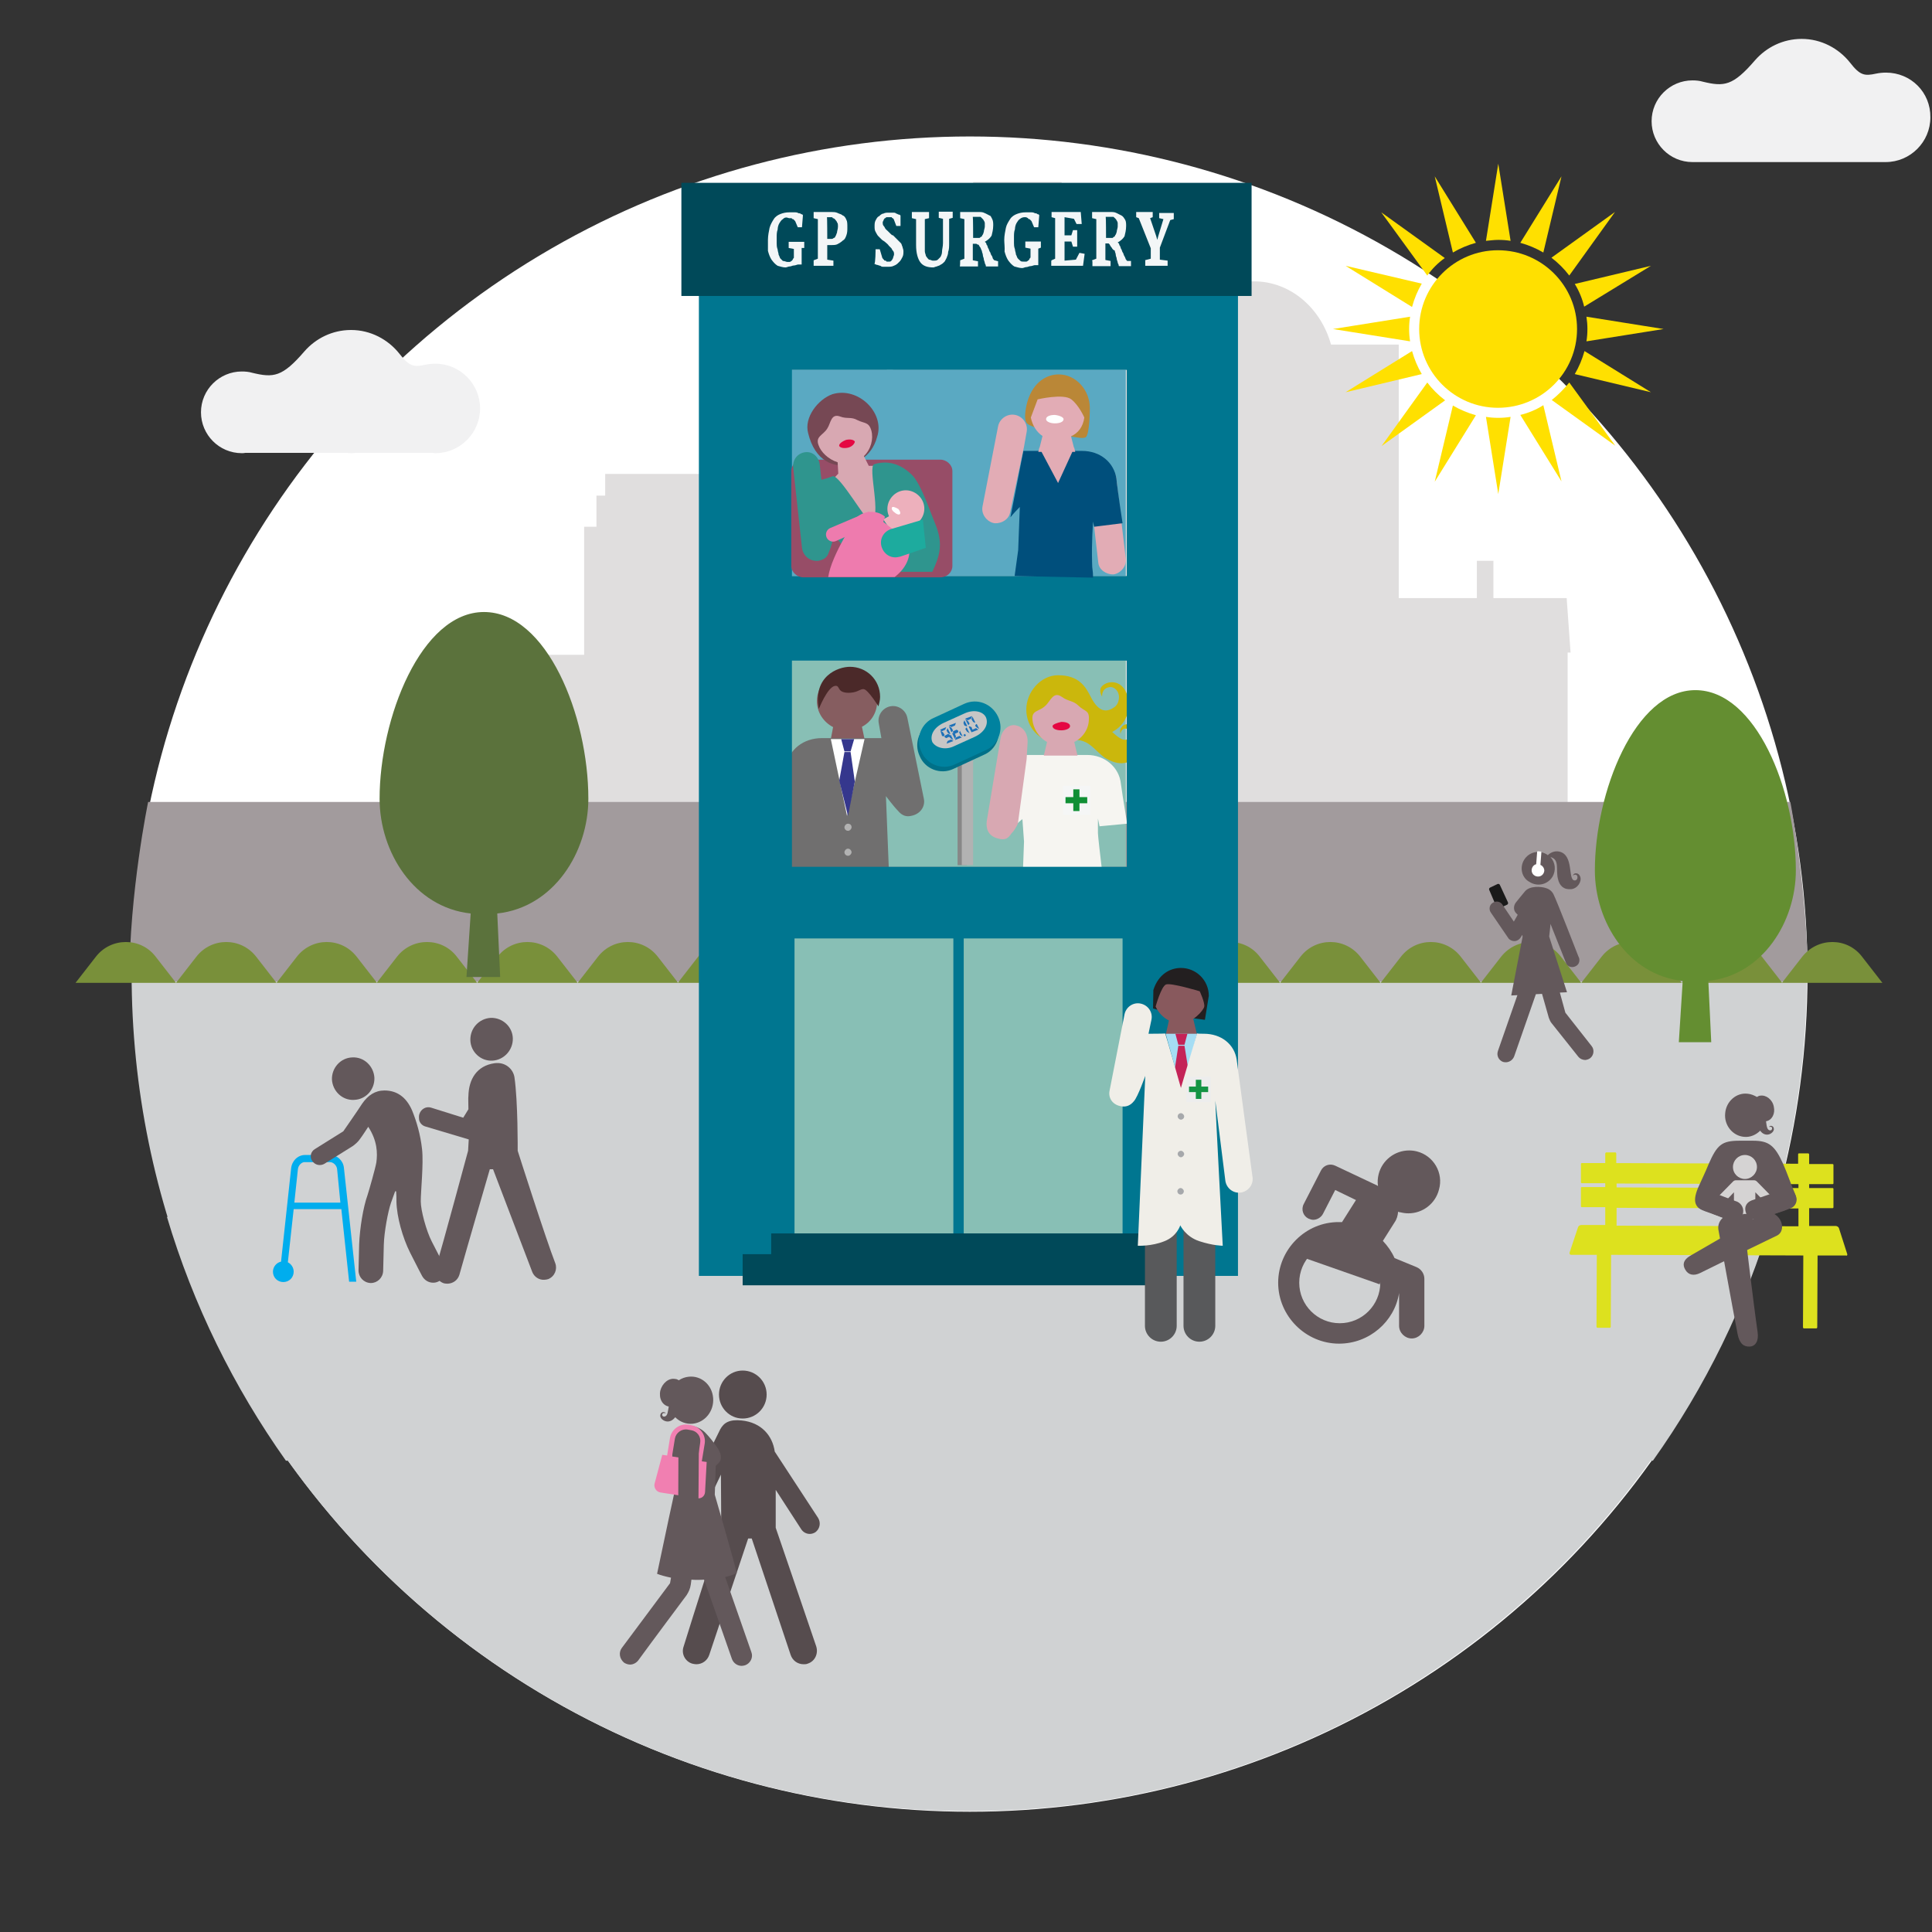 <?xml version="1.0" encoding="utf-8"?>
<!-- Generator: Adobe Illustrator 25.2.0, SVG Export Plug-In . SVG Version: 6.00 Build 0)  -->
<svg version="1.1" id="GP_Surgery" xmlns="http://www.w3.org/2000/svg" xmlns:xlink="http://www.w3.org/1999/xlink" x="0px" y="0px"
	 viewBox="0 0 596 596" style="enable-background:new 0 0 596 596;" xml:space="preserve">
<rect x="0" y="0" width="596" height="596" fill="#333333" stroke="none"/>
<style type="text/css">
	.st0{fill:#FFFFFF;}
	.st1{fill:#E0DEDE;}
	.st2{fill:#D0D2D3;}
	.st3{fill:#A29B9D;}
	.st4{fill:#79903A;}
	.st5{fill:#88BFB5;}
	.st6{fill:#5AA9C2;}
	.st7{fill:#CBB70C;}
	.st8{fill:#F6F5F1;}
	.st9{fill:#D8A8B2;}
	.st10{fill:#F5F6F6;}
	.st11{fill:#108F35;}
	.st12{fill:#E50742;}
	.st13{fill:#865D60;}
	.st14{fill:#706F6F;}
	.st15{fill:#35378D;}
	.st16{fill:#B2B2B2;}
	.st17{fill:#4B2929;}
	.st18{fill:#878787;}
	.st19{fill:#007088;}
	.st20{fill:#00829F;}
	.st21{fill:#C6C6C6;}
	.st22{fill:#1D71B8;}
	.st23{fill:#007690;}
	.st24{fill:#004959;}
	.st25{opacity:0.95;}
	.st26{fill:#E2ACB5;}
	.st27{fill:#974D67;}
	.st28{fill:#BA8737;}
	.st29{fill:#004F7C;}
	.st30{fill:#764854;}
	.st31{fill:#2F958E;}
	.st32{fill:#EDB0BC;}
	.st33{fill:#EE7BAE;}
	.st34{fill:#1DAB9E;}
	.st35{fill:#5B723C;}
	.st36{fill:#F1F1F2;}
	.st37{fill:#63585B;}
	.st38{fill:#00ADEE;}
	.st39{fill:#648E31;}
	.st40{fill:#DDE11E;}
	.st41{fill:#D5D3D3;}
	.st42{fill:#231F20;}
	.st43{fill:#88595D;}
	.st44{fill:#58595B;}
	.st45{fill:#A5DDF4;}
	.st46{fill:#C42358;}
	.st47{fill:#F0EEE8;}
	.st48{fill:#A6A8AB;}
	.st49{fill:#EDEDED;}
	.st50{fill:#149444;}
	.st51{fill:#564C4E;}
	.st52{fill:#F17FB1;}
	.st53{fill:#1A1A1A;}
	.st54{fill:#FFE000;}
</style>
<circle class="st0" cx="299.2" cy="300.5" r="258.4"/>
<path id="XMLID_18_" class="st1" d="M483.3,184.5h-22.6V173h-5.1v11.5h-24.1v-62.2v-9.5v-6.5h-20.9C407.5,95,398,86.8,386.9,86.8
	c-11.1,0-20.6,8.2-23.7,19.4h-11V93.3h4.5v-10h-11.8V66h-17.4v-9.9h-27.3V66h-17.4v17.3h-11.8v10h4.5V117h-0.5l-5.2-10.7h-7.5V102
	h-8.6V86.8h-2.7V102h-8.6v4.3h-7.5l-5.2,10.7h-5.1v7.8h1.4v37.7h-3.6v-9.6h-2.7v-1.4v-5.3h-33v5.3v1.4h-2.7v9.6h-3.8V202h-30.7V193
	h-5.1v8.9h-7.6l-1.4,13h0.9v3.6v43.7h47.4v-6.4h12.6v-0.2H210v0.2h16.1v-0.7h16.2v0.1h19.2v7.1H318v-6.1h34.1v-2.1h4.5h5.7v6.8h48.9
	v-6.8h2.3v8.2h70.1v-56.4v-4.6h0.9L483.3,184.5z"/>
<path class="st2" d="M40.6,300.3C40.6,443,156.3,558.7,299,558.7S557.4,443,557.4,300.3"/>
<path class="st2" d="M509.9,450.6c16.1-22.6,28.6-48,36.7-75.2H51.5c8.1,27.2,20.6,52.5,36.7,75.2H509.9z"/>
<path id="XMLID_564_" class="st3" d="M552.3,247.4H45.7c0,0-5.8,27.8-5.8,55.4h517.8C557.7,275.2,552.3,247.4,552.3,247.4z"/>
<g id="XMLID_503_">
	<g id="XMLID_504_">
		<g id="XMLID_505_">
			<g id="XMLID_506_">
				<g id="XMLID_561_">
					<g id="XMLID_562_">
						<path id="XMLID_563_" class="st4" d="M48,295.1l6.3,8.1h-31l6.3-8.1C34.3,289.1,43.4,289.1,48,295.1z"/>
					</g>
				</g>
				<g id="XMLID_558_">
					<g id="XMLID_559_">
						<path id="XMLID_560_" class="st4" d="M79,295.1l6.3,8.1h-31l6.3-8.1C65.3,289.1,74.3,289.1,79,295.1z"/>
					</g>
				</g>
				<g id="XMLID_555_">
					<g id="XMLID_556_">
						<path id="XMLID_557_" class="st4" d="M110,295.1l6.3,8.1h-31l6.3-8.1C96.3,289.1,105.3,289.1,110,295.1z"/>
					</g>
				</g>
				<g id="XMLID_552_">
					<g id="XMLID_553_">
						<path id="XMLID_554_" class="st4" d="M140.9,295.1l6.3,8.1h-31l6.3-8.1C127.2,289.1,136.3,289.1,140.9,295.1z"/>
					</g>
				</g>
				<g id="XMLID_549_">
					<g id="XMLID_550_">
						<path id="XMLID_551_" class="st4" d="M171.9,295.1l6.3,8.1h-31l6.3-8.1C158.2,289.1,167.2,289.1,171.9,295.1z"/>
					</g>
				</g>
				<g id="XMLID_546_">
					<g id="XMLID_547_">
						<path id="XMLID_548_" class="st4" d="M202.9,295.1l6.3,8.1h-31l6.3-8.1C189.2,289.1,198.2,289.1,202.9,295.1z"/>
					</g>
				</g>
				<g id="XMLID_543_">
					<g id="XMLID_544_">
						<path id="XMLID_545_" class="st4" d="M233.8,295.1l6.3,8.1h-31l6.3-8.1C220.1,289.1,229.1,289.1,233.8,295.1z"/>
					</g>
				</g>
				<g id="XMLID_540_">
					<g id="XMLID_541_">
						<path id="XMLID_542_" class="st4" d="M264.8,295.1l6.3,8.1h-31l6.3-8.1C251.1,289.1,260.1,289.1,264.8,295.1z"/>
					</g>
				</g>
				<g id="XMLID_537_">
					<g id="XMLID_538_">
						<path id="XMLID_539_" class="st4" d="M295.8,295.1l6.3,8.1h-31l6.3-8.1C282.1,289.1,291.1,289.1,295.8,295.1z"/>
					</g>
				</g>
				<g id="XMLID_534_">
					<g id="XMLID_535_">
						<path id="XMLID_536_" class="st4" d="M326.7,295.1l6.3,8.1h-31l6.3-8.1C313,289.1,322,289.1,326.7,295.1z"/>
					</g>
				</g>
				<g id="XMLID_531_">
					<g id="XMLID_532_">
						<path id="XMLID_533_" class="st4" d="M357.7,295.1l6.3,8.1h-31l6.3-8.1C344,289.1,353,289.1,357.7,295.1z"/>
					</g>
				</g>
				<g id="XMLID_528_">
					<g id="XMLID_529_">
						<path id="XMLID_530_" class="st4" d="M388.6,295.1l6.3,8.1h-31l6.3-8.1C375,289.1,384,289.1,388.6,295.1z"/>
					</g>
				</g>
				<g id="XMLID_525_">
					<g id="XMLID_526_">
						<path id="XMLID_527_" class="st4" d="M419.6,295.1l6.3,8.1h-31l6.3-8.1C405.9,289.1,414.9,289.1,419.6,295.1z"/>
					</g>
				</g>
				<g id="XMLID_522_">
					<g id="XMLID_523_">
						<path id="XMLID_524_" class="st4" d="M450.6,295.1l6.3,8.1h-31l6.3-8.1C436.9,289.1,445.9,289.1,450.6,295.1z"/>
					</g>
				</g>
				<g id="XMLID_519_">
					<g id="XMLID_520_">
						<path id="XMLID_521_" class="st4" d="M481.5,295.1l6.3,8.1h-31l6.3-8.1C467.9,289.1,476.9,289.1,481.5,295.1z"/>
					</g>
				</g>
				<g id="XMLID_516_">
					<g id="XMLID_517_">
						<path id="XMLID_518_" class="st4" d="M512.5,295.1l6.3,8.1h-31l6.3-8.1C498.8,289.1,507.8,289.1,512.5,295.1z"/>
					</g>
				</g>
				<g id="XMLID_513_">
					<g id="XMLID_514_">
						<path id="XMLID_515_" class="st4" d="M543.5,295.1l6.3,8.1h-31l6.3-8.1C529.8,289.1,538.8,289.1,543.5,295.1z"/>
					</g>
				</g>
				<g id="XMLID_510_">
					<g id="XMLID_511_">
						<path id="XMLID_512_" class="st4" d="M574.4,295.1l6.3,8.1h-31l6.3-8.1C560.8,289.1,569.8,289.1,574.4,295.1z"/>
					</g>
				</g>
				<g id="XMLID_507_">
					<g id="XMLID_508_">
						<path id="XMLID_509_" class="st4" d="M580.8,303.2"/>
					</g>
				</g>
			</g>
		</g>
	</g>
</g>
<g>
	<rect x="244" y="203.8" class="st5" width="103.3" height="63.6"/>
	<rect x="244" y="114.1" class="st6" width="103.3" height="63.6"/>
	<g>
		<path class="st7" d="M349.2,223.8c-1.3-0.8-2.7-0.3-3.2,0.5c-0.8,0.8-0.3,2.1-0.3,2.1s0-1.9,1.9-1.6c1.1,0,2.1,1.9,0.8,2.9
			c-1.6,1.3-3.2,0-5.3-1.9c2.1-1.1,3.5-2.7,4.3-4.5c1.6-3.5,0.8-9.3-2.9-10.6c-2.4-0.8-4.3,0.5-4.8,1.3c-0.8,1.3,0.3,2.9,0.3,2.9
			s-0.3-2.4,2.1-2.9c1.1-0.3,2.4,0.5,2.9,1.9s0,3.5-1.3,4.3c-1.9,1.3-4.5,2.1-7.2-3.2c-1.6-3.2-3.7-6.7-10.1-6.7
			c-5.3,0-9.8,5.1-9.8,10.6c0,5.6,4.3,10.1,9.6,10.1c1.3,0,2.4-0.3,3.5-0.5c5.9-1.3,7.7,2.9,11.2,5.3c3.5,2.1,6.7,2.4,9.6-0.3
			C352.9,231,352.1,225.4,349.2,223.8z"/>
		<g>
			<path class="st8" d="M308.4,258.1c1.3,0.3,2.9-0.8,4.3-2.7c1.1-1.6,2.7-2.7,2.7-2.7l0.5,6.9l-0.8,21.3l26.3-0.5
				c0,0-2.7-21.8-2.7-23.4v-4.5l0.5,2.4l8.5-0.8c-1.1-6.7-1.9-12-1.9-12.2c-0.5-5.3-5.1-9-10.4-9c-3.7,0-5.3,0-19.4,0"/>
			<g>
				<path class="st9" d="M314,254.1c-0.5,1.1-1.3,2.4-1.9,2.9c-1.1,1.6-1.9,2.4-4.5,1.6c-2.7-0.8-3.5-2.9-3.2-5.3l4.3-25.8l0,0
					c0.5-2.4,2.7-4.3,4.8-3.7c2.4,0.5,3.7,2.9,3.5,5.3l-0.3,5.1"/>
			</g>
			<rect x="327.9" y="242.4" class="st10" width="8.5" height="9"/>
			<rect x="328.7" y="245.9" class="st11" width="6.7" height="1.9"/>
			<rect x="331.1" y="243.5" class="st11" width="1.9" height="6.7"/>
			<path class="st9" d="M342.8,281.8l-3.7-26.9"/>
			<path class="st9" d="M347.3,254.1c1.6,11.4,4,26.3,4,26.3"/>
			<g>
				<path class="st9" d="M332.7,217.7c-1.6-1.6-3.2-1.3-5.1-2.7c-2.7-1.9-3.5,1.3-5.1,2.7c-1.9,1.9-4.3,1.3-4,4.3
					c0.2,2.5,1.8,5.4,4.5,6.9l-1,4.2h10.4l-1-4.2c2.8-1.4,4.5-4.2,4.5-7C336.1,219,334.5,219.5,332.7,217.7z"/>
				<path class="st12" d="M324.7,224c0,0.8,1.1,1.3,2.7,1.3c1.3,0,2.7-0.5,2.7-1.3s-1.1-1.3-2.7-1.3C326,223,324.7,223.5,324.7,224z
					"/>
			</g>
		</g>
	</g>
	<g>
		<g>
			<path class="st13" d="M270.6,216.3c0-5.1-4.3-9-9.3-9s-9.3,4-9.3,9c0,3.5,2.1,6.5,5,8l-0.7,3.7h10.4l-0.8-3.8
				C268.8,222.7,270.6,219.8,270.6,216.3z"/>
			<path class="st14" d="M274.6,278.3l-1.3-32.7c0,0,2.4,3.2,3.7,4.5c1.3,1.6,2.7,1.9,4,1.6c2.9-0.5,4.5-2.9,4-5.3l-5.1-25l0,0
				c-0.5-2.4-2.9-4-5.3-3.5c-2.4,0.5-4,2.9-3.5,5.3l0.8,4.5c0,0-17,0-18.4,0c-5.6,0-10.1,3.5-10.9,8.5c-0.3,1.1-5.3,38.6-5.3,38.6"
				/>
			<path class="st14" d="M246.7,276.5l3.5-26.3c0,1.6-1.3,28.2-1.3,28.2"/>
			<polygon class="st0" points="266.7,228 261.3,251.7 256.3,228 			"/>
			<g>
				<polygon class="st15" points="262.4,231.8 260.5,231.8 259.5,228 263.5,228 				"/>
				<polygon class="st15" points="262.4,232 260.5,232 258.9,240.8 261.6,251.7 263.7,241.1 				"/>
			</g>
			<path class="st16" d="M262.7,255.2c0,0.5-0.5,1.1-1.1,1.1s-1.1-0.5-1.1-1.1c0-0.5,0.5-1.1,1.1-1.1
				C262.1,254.1,262.7,254.4,262.7,255.2z"/>
			<path class="st16" d="M262.7,262.9c0,0.5-0.5,1.1-1.1,1.1s-1.1-0.5-1.1-1.1c0-0.5,0.5-1.1,1.1-1.1S262.7,262.4,262.7,262.9z"/>
		</g>
		<path class="st17" d="M252.6,218.7c-1.9-10.1,5.9-13,9.6-13c5.1,0,9.3,4,9.3,9.3c0,1.1-0.3,1.9-0.5,2.9c0,0-3.2-5.1-4.5-5.3
			s-1.9,1.3-5.3,1.1c-3.2-0.3-1.9-2.4-3.7-2.1C255.2,212.1,252.6,218.7,252.6,218.7z"/>
	</g>
	<g>
		<rect x="295.4" y="232" class="st18" width="2.9" height="34.9"/>
		<rect x="296.7" y="232" class="st16" width="3.5" height="34.9"/>
		<path class="st19" d="M307.4,222.5c1.9,4,0,8.8-4,10.4l-9.3,4.3c-4,1.9-8.8,0-10.4-4l0,0c-1.9-4,0-8.8,4-10.4l9.3-4.3
			C301,216.9,305.8,218.5,307.4,222.5L307.4,222.5z"/>
		<path class="st20" d="M307.9,221.1c1.9,4,0,8.8-4,10.4l-9.3,4.3c-4,1.9-8.8,0-10.4-4l0,0c-1.9-4,0-8.8,4-10.4l9.3-4.3
			C301.5,215.3,306,217.1,307.9,221.1L307.9,221.1z"/>
		<path class="st21" d="M304.2,221.4c0.8,2.1-0.5,4.5-3.5,5.9l-6.4,2.9c-2.7,1.3-5.6,0.5-6.7-1.3l0,0c-0.8-2.1,0.5-4.5,3.5-5.9
			l6.4-2.9C300.5,218.7,303.4,219.5,304.2,221.4L304.2,221.4z"/>
		<g>
			<g>
				<path class="st22" d="M290.6,227l-0.5-1.6l0.8,0.5l0.5,0.8l-0.3,0.5L290.6,227z M291.9,224.3l-0.3,0.8l-1.1,0.5l-0.5-0.5
					L291.9,224.3z M292.5,226.4l0.5,0.3v0.5l-1.1,0.5l-0.5-0.3V227L292.5,226.4z M292.5,226.2l-0.5-0.8l0.3-0.8l0.8,1.6v0.3
					L292.5,226.2z M294.1,228.6l-2.1,0.8l0.3-0.8l1.1-0.5L294.1,228.6z M293.3,226.7l0.8,1.6l-0.8-0.5l-0.5-0.5l0.3-0.5L293.3,226.7
					z"/>
				<path class="st22" d="M293.5,225.9l-0.8-1.9l0.8,0.5l0.5,0.8l-0.3,0.5H293.5z M294.9,223l-0.3,0.8l-1.1,0.5l-0.8-0.5L294.9,223z
					 M294.6,226.4l0.3,0.8l-0.3,0.8l-0.8-1.6v-0.3L294.6,226.4z M295.1,225.1l0.5,0.3v0.5l-1.1,0.5l-0.5-0.3v-0.5L295.1,225.1z
					 M296.7,227.5l-2.1,0.8l0.3-0.8l1.1-0.5L296.7,227.5z M296.2,225.6l0.8,1.6l-0.8-0.5l-0.3-0.8l0.3-0.5V225.6z"/>
				<path class="st22" d="M297.5,227.2l-0.3-0.5l0.5-0.3l0.3,0.5L297.5,227.2z"/>
				<path class="st22" d="M297.5,223.8l-0.3-0.8l0.3-0.8l0.8,1.6v0.3L297.5,223.8z M298.3,224.6l0.8,1.6l-0.8-0.5l-0.5-0.8l0.3-0.5
					L298.3,224.6z"/>
				<path class="st22" d="M298.6,223.5l-0.8-1.6l0.8,0.5l0.5,0.8l-0.3,0.5L298.6,223.5z M299.9,220.9l-0.3,0.8l-1.1,0.5l-0.8-0.5
					L299.9,220.9z M299.7,224.3l0.3,0.8l-0.3,0.8l-0.8-1.6V224L299.7,224.3z M300.2,222.7l-0.5-0.8l0.3-0.8l0.8,1.6v0.3L300.2,222.7
					z M301.8,225.1l-2.1,0.8l0.3-0.8l1.1-0.5L301.8,225.1z M301.3,223.3l0.8,1.6l-0.8-0.5l-0.5-0.5l0.3-0.5H301.3z"/>
			</g>
		</g>
	</g>
	<path class="st23" d="M215.6,73.2h166.3v320.4H215.6V73.2z M347.6,203.8H244.3v63.6h103.3V203.8z M347.6,114.1H244.3v63.6h103.3
		V114.1z"/>
	<rect x="210.2" y="56.4" class="st24" width="175.9" height="34.9"/>
	<g class="st25">
		<path class="st0" d="M236.9,74c0-1.3,0.3-2.7,0.5-3.7c0.3-1.1,0.8-1.9,1.3-2.7s1.3-1.3,2.1-1.6c0.8-0.3,1.6-0.5,2.7-0.5
			c0.5,0,1.1,0,1.6,0s0.8,0,1.3,0.3c0.3,0,0.5,0,0.8,0.3c0.3,0,0.3,0,0.5,0.3l-0.3,3.7h-1.3l-0.8-1.9c0,0,0,0-0.3-0.3l-0.3-0.3
			c-0.3,0-0.3,0-0.5-0.3c-0.3,0-0.5,0-0.8,0c-0.8-0.3-1.3-0.3-1.9,0.3c-0.5,0.3-0.8,0.8-1.1,1.3c-0.3,0.5-0.5,1.3-0.5,1.9
			c-0.3,0.8-0.3,1.6-0.3,2.4c0,0.5,0,1.3,0,1.9c0,0.5,0,1.1,0.3,1.9c0,0.5,0.3,1.1,0.3,1.6c0.3,0.5,0.3,0.8,0.5,1.1
			c0.3,0.3,0.5,0.5,0.8,0.8c0.5,0,1.1,0.3,1.3,0.3s0.5,0,0.8,0c0.3,0,0.5-0.3,0.5-0.3c0.3,0,0.3-0.3,0.5-0.5c0-0.3,0.3-0.3,0.3-0.5
			v-2.7l-1.6-0.3v-1.9h4.8v1.9h-0.8v5.1c-0.3,0-0.8,0-1.1,0c-0.3,0-0.8,0.3-1.3,0.3s-0.8,0.3-1.3,0.3s-0.8,0.3-1.3,0.3
			c-0.8,0-1.6-0.3-2.4-0.5c-0.8-0.5-1.3-1.1-1.9-1.9c-0.5-0.8-0.8-1.6-1.1-2.7C236.9,76.4,236.9,75,236.9,74z"/>
		<path class="st0" d="M251,80.3l1.3-0.5V67.6l-1.3-0.3v-1.9h2.9c0.3,0,0.3,0,0.5,0s0.5,0,0.5,0c0.3,0,0.5,0,0.8,0s0.5,0,0.8,0
			c0.5,0,1.3,0,1.9,0.3c0.5,0.3,1.1,0.3,1.6,0.8c0.3,0,0.8,0.5,1.1,1.3c0.3,0.5,0.3,1.3,0.3,2.4c0,0.8,0,1.6-0.3,2.4
			c-0.3,0.8-0.5,1.3-1.1,1.6c-0.5,0.5-1.1,0.8-1.6,1.1c-0.5,0.3-1.3,0.3-1.9,0.3c-0.3,0-0.5,0-0.8,0c-0.3,0-0.5,0-0.5,0v4.5l1.9,0.3
			v1.6H251V80.3z M255.2,73.7h0.3h0.3h0.3h0.3c0.3,0,0.5,0,0.8-0.3c0.3,0,0.5-0.3,0.5-0.5c0.3-0.3,0.3-0.8,0.5-1.1
			c0-0.5,0.3-1.1,0.3-1.9c0-0.5,0-1.1-0.3-1.3c0-0.3-0.3-0.5-0.5-0.8s-0.5-0.5-0.8-0.5c0-0.3-0.3-0.3-0.5-0.3H256h-0.3h-0.3h-0.3
			C255.2,67,255.2,73.7,255.2,73.7z"/>
		<path class="st0" d="M270.1,76.9h1.3l0.8,2.7c0.3,0.3,0.3,0.5,0.5,0.5c0,0.3,0.3,0.3,0.3,0.3c0.3,0,0.3,0,0.5,0.3
			c0.3,0,0.5,0,0.5,0c0.3,0,0.5,0,0.5,0c0.3,0,0.5-0.3,0.5-0.3c0.3-0.3,0.3-0.5,0.5-0.8c0-0.3,0.3-0.8,0.3-1.1c0-0.3,0-0.8-0.3-1.1
			c-0.3-0.3-0.3-0.5-0.5-0.8c-0.3-0.3-0.5-0.5-0.8-0.8c-0.3-0.5-0.8-0.8-1.1-1.1s-0.8-0.5-1.1-0.8c-0.3-0.3-0.8-0.8-1.1-1.1
			c-0.3-0.3-0.5-0.8-0.8-1.3s-0.3-1.1-0.3-1.6c0-0.8,0-1.3,0.3-1.9c0.3-0.5,0.5-1.1,1.1-1.3c0.3-0.3,0.8-0.8,1.3-0.8
			c0.5-0.3,1.1-0.3,1.6-0.3s0.8,0,1.3,0s0.8,0,1.1,0.3c0.3,0,0.5,0.3,0.8,0.3s0.5,0.3,0.5,0.3v3.2h-1.3l-0.8-2.1c0,0,0,0-0.3-0.3
			c0,0-0.3,0-0.3-0.3c-0.3,0-0.3,0-0.5,0c-0.3,0-0.3,0-0.5,0s-0.5,0-0.5,0c-0.3,0-0.5,0.3-0.5,0.3c-0.3,0-0.3,0.3-0.5,0.5
			c0,0.3-0.3,0.5-0.3,0.8s0,0.8,0.3,1.1c0.3,0.3,0.3,0.5,0.5,0.8s0.5,0.5,0.8,0.8c0.3,0.3,0.5,0.5,0.8,0.8c0.3,0.3,0.5,0.5,0.8,0.5
			c0.3,0.3,0.5,0.5,0.8,0.8c0.3,0.3,0.5,0.5,0.8,0.8c0.3,0.3,0.5,0.5,0.8,0.8s0.3,0.8,0.5,1.1c0,0.3,0.3,0.8,0.3,1.3
			c0,0.8,0,1.3-0.3,1.9c-0.3,0.5-0.5,1.1-1.1,1.6c-0.5,0.5-0.8,0.8-1.6,1.1c-0.5,0.3-1.3,0.3-1.9,0.3c-0.3,0-0.8,0-1.1,0
			c-0.5,0-0.8,0-1.1-0.3c-0.3,0-0.8-0.3-1.1-0.3s-0.5-0.3-0.8-0.3C270.1,81.4,270.1,76.9,270.1,76.9z"/>
		<path class="st0" d="M282.6,67.6l-1.3-0.3v-1.9h5.3v1.9l-1.3,0.3v8c0,0.8,0,1.3,0,1.9c0,0.5,0.3,1.1,0.3,1.3s0.3,0.5,0.5,0.8
			s0.3,0.3,0.5,0.5c0.5,0,0.8,0.3,1.1,0.3s0.5,0,0.5,0c0.3,0,0.8,0,1.1-0.3s0.5-0.5,0.8-0.8c0.3-0.5,0.5-1.1,0.5-1.6
			c0-0.8,0.3-1.6,0.3-2.7v-7.5l-1.3-0.3v-1.9h4.3v1.9l-1.1,0.3V75c0,1.1,0,1.9-0.3,2.7c0,0.8-0.3,1.3-0.5,1.9
			c-0.3,0.5-0.5,1.1-0.8,1.3c-0.3,0.3-0.5,0.5-1.1,0.8c-0.3,0.3-0.8,0.3-1.1,0.5c-0.3,0-0.8,0.3-1.1,0.3c-1.9,0-3.2-0.5-4-1.6
			c-0.8-1.1-1.3-2.9-1.3-5.3V67.6z"/>
		<path class="st0" d="M296.2,80.3l1.3-0.5V67.6l-1.3-0.3v-1.9h1.9c0.8,0,1.3,0,2.1,0c0.5,0,1.1,0,1.6,0c0.8,0,1.3,0,1.9,0.3
			s1.1,0.5,1.6,0.8c0.3,0,0.5,0.5,0.8,1.1s0.3,1.3,0.3,1.9c0,1.3-0.3,2.4-0.5,3.2c-0.5,0.8-1.1,1.3-2.1,1.9c0.3,0.3,0.5,0.3,0.5,0.8
			c0.3,0.3,0.3,0.5,0.5,1.1c0.3,0.3,0.3,0.8,0.5,1.1c0.3,0.3,0.3,0.8,0.5,1.1c0.3,0.3,0.3,0.5,0.5,1.1c0.3,0.3,0.3,0.5,0.5,0.5
			l1.1,0.3v1.6h-3.5c-0.3,0-0.3,0-0.3-0.3s-0.3-0.5-0.3-0.8s-0.3-0.8-0.3-1.1c0-0.5-0.3-0.8-0.3-1.3c0-0.5-0.3-0.8-0.3-1.3
			c-0.3-0.5-0.3-0.8-0.5-1.1c-0.3-0.3-0.3-0.5-0.5-0.8c-0.5,0-0.5-0.3-0.8-0.3s-0.3,0-0.5,0c-0.3,0-0.3,0-0.5,0v5.1l1.6,0.3v1.6
			h-5.6C296.2,81.9,296.2,80.3,296.2,80.3z M300.2,73.4h0.3c0.3,0,0.3,0,0.5,0s0.3,0,0.5,0c0.3,0,0.3,0,0.5,0s0.3,0,0.5-0.3
			c0.3,0,0.5-0.3,0.5-0.5c0.3-0.3,0.3-0.5,0.5-1.1c0-0.5,0.3-1.1,0.3-1.6c0-0.3,0-0.8,0-1.1c0-0.3-0.3-0.8-0.5-1.1
			c-0.3-0.3-0.5-0.5-0.8-0.8c-0.5,0-0.8,0-1.3,0H301h-0.3h-0.3h-0.3C300.2,67,300.2,73.4,300.2,73.4z"/>
		<path class="st0" d="M309.8,74c0-1.3,0.3-2.7,0.5-3.7s0.8-1.9,1.3-2.7s1.3-1.3,2.1-1.6c0.8-0.3,1.6-0.5,2.7-0.5c0.5,0,1.1,0,1.6,0
			c0.5,0,0.8,0,1.3,0.3c0.3,0,0.5,0,0.8,0.3c0.3,0,0.3,0,0.5,0.3l-0.3,3.7h-1.3l-0.8-1.9c0,0,0,0-0.3-0.3l-0.3-0.3
			c-0.3,0-0.3,0-0.5-0.3c-0.5-0.3-0.5-0.3-1.1-0.3c-0.5,0-1.1,0.3-1.3,0.5c-0.5,0.3-0.8,0.8-1.1,1.3c-0.3,0.5-0.5,1.3-0.5,1.9
			c-0.3,0.8-0.3,1.6-0.3,2.4c0,0.5,0,1.3,0,1.9c0,0.5,0,1.1,0.3,1.9c0,0.5,0.3,1.1,0.3,1.6c0.3,0.5,0.3,0.8,0.5,1.1s0.5,0.5,0.8,0.8
			s0.5,0.3,1.1,0.3c0.3,0,0.5,0,0.8,0s0.5-0.3,0.5-0.3c0.3,0,0.3-0.3,0.5-0.5c0-0.3,0.3-0.3,0.3-0.5v-2.7l-1.6-0.3v-1.9h4.8v1.9
			l-0.8,0.3v5.1c-0.3,0-0.8,0-1.1,0s-0.8,0.3-1.3,0.3c-0.5,0-0.8,0.3-1.3,0.3c-0.5,0-0.8,0.3-1.3,0.3c-0.8,0-1.6-0.3-2.4-0.5
			c-0.8-0.5-1.3-1.1-1.9-1.9c-0.5-0.8-0.8-1.6-1.1-2.7C310,76.4,309.8,75,309.8,74z"/>
		<path class="st0" d="M324.4,80.3l1.1-0.5V67.3l-1.1-0.3v-1.6h9l0.3,3.7h-1.6l-0.8-1.6l-2.9-0.5v5.6h2.1l0.5-1.6h1.3v5.1h-1.3
			l-0.5-1.6h-2.1v5.9l3.5-0.3l1.1-2.1l1.6,0.3l-0.5,3.7h-9.8v-1.6H324.4z"/>
		<path class="st0" d="M336.9,80.3l1.3-0.5V67.6l-1.3-0.3v-1.9h1.9c0.8,0,1.3,0,2.1,0c0.5,0,1.1,0,1.6,0c0.8,0,1.3,0,1.9,0.3
			c0.5,0.3,1.1,0.5,1.6,0.8c0.5,0.3,0.8,0.8,1.1,1.3c0.3,0.5,0.3,1.3,0.3,1.9c0,1.3-0.3,2.4-0.5,3.2c-0.5,0.8-1.1,1.3-2.1,1.9
			c0.3,0.3,0.5,0.3,0.5,0.8c0.3,0.3,0.3,0.5,0.5,1.1c0.3,0.3,0.3,0.8,0.5,1.1c0.3,0.3,0.3,0.8,0.5,1.1s0.3,0.5,0.5,1.1
			c0.3,0.3,0.3,0.5,0.5,0.5l1.1,0v1.6h-3.5c-0.3,0-0.3,0-0.3-0.3s-0.3-0.5-0.3-0.8s-0.3-0.8-0.3-1.1c0-0.5-0.3-0.8-0.3-1.3
			c0-0.5-0.3-0.8-0.3-1.3c-0.8-0.3-0.8-0.8-1.1-1.1c-0.3-0.3-0.3-0.5-0.5-0.8l-0.3-0.3c-0.3,0-0.3,0-0.5,0c-0.3,0-0.3,0-0.5,0v5.1
			l1.6,0.3v1.6h-5.6v-1.6H336.9z M341.2,73.4h0.3c0.3,0,0.3,0,0.5,0c0.3,0,0.3,0,0.5,0s0.3,0,0.5,0c0.3,0,0.3,0,0.5-0.3
			c0.3,0,0.5-0.3,0.5-0.5c0.3-0.3,0.3-0.5,0.5-1.1c0-0.5,0.3-1.1,0.3-1.6c0-0.3,0-0.8,0-1.1s-0.3-0.8-0.5-1.1s-0.5-0.5-0.8-0.8
			c-0.5,0-0.8,0-1.3,0H342h-0.3h-0.3h-0.3C341.2,67,341.2,73.4,341.2,73.4z"/>
		<path class="st0" d="M353.1,80.3l1.9-0.5v-3.2l-3.7-9.3l-0.8-0.3v-1.6h5.1V67l-0.8,0.3l1.9,5.6l0.3,1.1l0.3-1.1l1.6-5.3l-1.3-0.3
			c0-0.3,0-0.5,0-0.8s0-0.5,0-0.8h4.5v1.9l-1.1,0.3l-3.2,8.5v3.7l2.4,0.3v1.6h-6.9V80.3z"/>
	</g>
	<rect x="245.1" y="289.5" class="st5" width="49" height="91"/>
	<rect x="297.3" y="289.5" class="st5" width="49" height="91"/>
	<polygon class="st24" points="353.9,386.9 353.9,380.5 237.9,380.5 237.9,386.9 229.1,386.9 229.1,396.5 362.5,396.5 362.5,386.9 	
		"/>
	<g>
		<path class="st26" d="M347.3,172.4c0.3,2.9-2.4,4.8-4,4.8c-1.9,0-4.3-1.3-4.5-3.7l-2.9-25l0,0c-0.3-2.4,1.3-4.5,3.7-4.8
			c2.4-0.3,4.5,1.6,4.8,4l0.5,4.5"/>
	</g>
	<path class="st27" d="M293.8,174.6c0,1.9-1.6,3.5-3.7,3.5h-42.3c-1.9,0-3.7-1.6-3.7-3.5v-29.3c0-1.9,1.6-3.5,3.7-3.5h42.3
		c1.9,0,3.7,1.6,3.7,3.5V174.6z"/>
	<path class="st28" d="M317,123.7c1.9-6.1,6.1-8.2,9.6-8.2c5.3,0,9.6,4.8,9.6,10.4c0,0,0,8.2-1.3,9c-1.3,0.8-7.7-1.1-7.7-1.1
		s-8.8-1.6-10.4-3.2C315.4,129,317,123.7,317,123.7z"/>
	<path class="st29" d="M313,177.7l1.1-8l0.5-13.3c0,0-2.1,2.1-2.9,3.2l4-20.5c0,0,15.7,0,16.2,0c0.8,0,1.3,0,1.6,0s0.3,0,0.3,0
		c5.6,0,9.8,3.5,10.6,8.5c0,0.5,0.8,6.7,1.9,13.8l-8.8,1.1l-0.3-1.6c0,0.5-0.5,6.1-0.3,12.8c0,2.1,0.3,2.1,0.3,4.5"/>
	<g>
		<path class="st26" d="M311.6,158.1c-0.5,2.7-3.7,3.7-5.3,3.2c-1.9-0.5-3.7-2.7-3.2-5.1l4.8-24.7l0,0c0.5-2.4,2.9-4,5.3-3.5
			c2.4,0.5,4,2.9,3.5,5.3l-0.8,4.5"/>
	</g>
	<path class="st30" d="M256.8,121.6c-4.5,1.6-8.8,7.2-7.5,12c2.1,8.8,8.2,10.9,12.8,9.6c1.1-0.3,6.7-1.6,8.5-8.5
		C273,127.4,264.8,119.2,256.8,121.6z"/>
	<g>
		<path class="st9" d="M257.1,147.7l14.1,18.4l-0.8-22.4H268l-1.5-3c2.2-2.1,3-5.3,2.3-7.9c-0.8-2.7-2.1-2.1-4.3-3.2
			c-1.9-1.1-3.2-0.3-5.3-1.1c-2.9-1.1-2.9,2.1-4,3.7c-1.3,2.1-3.7,2.4-2.7,5.1c0.7,2.1,3,4.4,5.9,5.3l0.2,3.5L257.1,147.7z"/>
		<path class="st12" d="M258.9,137.6c0.3,0.5,1.3,0.8,2.7,0.5c1.3-0.3,2.1-1.3,2.1-1.9c-0.3-0.5-1.3-0.8-2.7-0.5
			C259.7,136.2,258.7,137,258.9,137.6z"/>
	</g>
	<path class="st31" d="M261.6,176.4l-0.8-6.9l-3.5-4.5c0,0-0.8,3.7-1.6,5.3c-0.5,1.9-1.9,2.4-3.2,2.7c-2.7,0.3-4.8-1.6-5.1-4
		l-2.7-24.7l0,0c-0.3-2.4,1.3-4.5,3.7-4.8c2.4-0.3,4.3,1.6,4.5,4l0.5,4.5c1.9-0.5,1.9-0.5,3.5-1.1c2.1-0.5,10.6,14.4,11.7,14.1
		c3.7-1.1-1.1-17,1.1-17.8c5.1-1.6,9.3,0.8,12,3.7c2.7,3.2,5.1,10.6,7.2,15.7c1.9,5.3,1.1,8.8-1.3,13.8"/>
	<polygon class="st32" points="276.2,165.8 272.5,160.2 276,158.3 279.4,162.3 	"/>
	<path class="st32" d="M283.7,160.7c2.1-2.4,1.9-5.9-0.5-8s-5.9-1.9-8,0.5c-2.1,2.4-1.9,5.9,0.5,8
		C278.1,163.1,281.6,162.8,283.7,160.7z"/>
	<path class="st0" d="M275.2,156.5c-0.3,0.3,0,1.1,0.8,1.6c0.5,0.5,1.3,0.8,1.6,0.5s0-1.1-0.5-1.6
		C276.2,156.5,275.4,156.2,275.2,156.5z"/>
	<path class="st33" d="M276,178c7.2-5.6,4.3-12.5,2.1-14.6l-1.9,0.5l-3.7-2.9l0.5-1.6c-2.1-1.9-5.9-2.1-8.5,0
		c-0.3,0.3-8,11.7-9,18.6"/>
	<path class="st34" d="M285.6,169c-10.6,3.7-8,2.7-8,2.7c-2.4,0.8-4.8-0.5-5.6-2.9c-0.8-2.4,0.5-4.8,2.9-5.6l9.8-2.9"/>
	<path class="st33" d="M269.6,161.8c-5.1,2.1-11.7,5.1-11.7,5.1c-1.1,0.5-2.4,0-2.9-1.1c-0.5-1.1,0-2.4,1.1-2.9l12-5.1"/>
	<path class="st29" d="M320.4,138.9c0,0,4,5.1,11.2,0v13.8h-13L320.4,138.9z"/>
	<path class="st26" d="M334.5,128.8c0,0-1.6-3.7-4-5.6c-2.4-1.9-10.4,0-10.4,0l-2.1,5.6c0.5,2.5,1.8,4.5,3.6,5.7l-0.9,3.6h-0.1
		l0,0.1l-0.3,1.2h1l5.1,9.6l4.4-9.6h0.9l-0.3-1.2l0-0.1h-0.1l-0.9-3.5C332.6,133.6,334.1,131.7,334.5,128.8z"/>
	<path class="st0" d="M328.1,129.3c0,0.8-1.1,1.3-2.7,1.3c-1.3,0-2.7-0.5-2.7-1.3s1.1-1.3,2.7-1.3
		C327.1,128.2,328.1,128.8,328.1,129.3z"/>
</g>
<path class="st35" d="M181.5,246.4c0-25.6-12.8-57.6-32.2-57.6s-32.2,32.8-32.2,57.6c0,16.4,10.6,33.5,28.1,35.4l-1.3,19.6h10.4
	l-0.9-19.6C170.9,279.9,181.5,262.8,181.5,246.4z"/>
<path class="st36" d="M581.8,22.4c-1,0-2,0.1-3,0.3c-3.6,0.8-5,0.6-8.1-3.4v0c-3.5-4.4-8.9-7.3-14.9-7.3c-5.8,0-10.9,2.6-14.4,6.6v0
	c-6.8,7.9-9.5,8.2-16.1,6.6c-1-0.3-2.1-0.4-3.2-0.4c-6.9,0-12.6,5.6-12.6,12.6c0,6.9,5.6,12.6,12.6,12.6c0.3,0,0.7,0,1,0h31.3
	c0.4,0,0.8,0,1.3,0c0.4,0,0.9,0,1.3,0h23.6c0.4,0,0.7,0,1.1,0c7.6,0,13.8-6.2,13.8-13.8C595.6,28.5,589.5,22.4,581.8,22.4z"/>
<g>
	<g>
		<path class="st37" d="M129.4,343.6c0.5-1.5,2.1-2.4,3.6-1.9l9.9,3.1l1.6-2.6c0-1.9-0.1-3.4,0-4.1c0.1-5.2,2.6-9.3,8-10.1
			c3.4-0.5,5.8,1.8,6.2,4.3c1.1,7.5,1,22.7,1,22.7s8.6,27,11.6,34.7c0.7,1.9-0.2,4.1-2.2,4.9c-0.4,0.1-0.8,0.2-1.2,0.2
			c-1.6,0.1-3.1-0.9-3.7-2.4c-3-7.9-12.1-31.7-12.1-31.7l-1,0c0,0-7.1,24.4-9.4,32.6c-0.5,1.6-1.9,2.6-3.5,2.7c-0.4,0-0.8,0-1.2-0.1
			c-2-0.6-3.1-2.7-2.6-4.6c2.3-7.8,10-36.3,10-36.3l0.2-3.5l-13.4-4c-1-0.3-1.7-1.1-1.9-2C129.2,344.7,129.2,344.1,129.4,343.6z"/>
		<path class="st37" d="M151.4,314c3.6-0.1,6.7,2.7,6.8,6.3c0.1,3.6-2.7,6.7-6.3,6.9s-6.7-2.7-6.8-6.3
			C145,317.2,147.8,314.2,151.4,314z"/>
	</g>
	<g>
		<path class="st38" d="M101.8,356.3h-7.7c-2.3,0-4.1,1.9-4.3,4.2l-3.1,28.7c-1.4,0.3-2.5,1.6-2.5,3.1c0,1.8,1.4,3.2,3.2,3.2
			c1.8,0,3.2-1.4,3.2-3.2c0-1.3-0.8-2.4-1.8-2.9l1.8-16.4h14.7l2.4,22.4l2.2,0l-3.8-35.1C105.9,358.1,104.1,356.3,101.8,356.3z
			 M90.8,371l1.1-10.3c0.1-1.2,1.2-2.3,2.2-2.2h7.7c1,0,2.1,1,2.2,2.2L105,371L90.8,371L90.8,371z"/>
		<path class="st37" d="M97.1,354.5l8.8-5.5c0,0,4.8-6.9,5.8-8.5c1.8-2.6,4-4.1,6.9-4.1c3.8,0,6.7,2,8.5,6.1c1.4,3.4,2.6,7.5,3.1,12
			c0.5,4.5-0.4,12.9-0.4,16.1c0,2.8,1.7,9.1,3.4,12.4c2,3.9,3.7,7.2,3.7,7.2c0.9,1.9,0.2,4.1-1.6,5.1c-0.6,0.3-1.1,0.4-1.7,0.4
			c-1.4,0-2.7-0.8-3.4-2.1c0,0-1.7-3.2-3.7-7.2c-2.3-4.6-4.1-11-4.2-15.7c0-1.1,0-2.2-0.1-3.2h-0.3c-0.4,1-0.8,2.3-1.3,3.6
			c-0.9,2.6-2.1,9-2.2,12.9c-0.1,4.5-0.2,8.1-0.2,8.1c-0.1,2.1-1.8,3.7-3.8,3.7c0,0-0.1,0-0.1,0c-2.1-0.1-3.7-1.8-3.7-3.9
			c0,0,0.1-3.6,0.2-8.1c0.2-4.9,1.2-11.3,2.6-15.2c0.4-1.2,2.4-8.2,2.7-10c0.4-2.9,0.3-6.7-2.5-11c0,0-1.8,2.8-2.5,3.7
			c-0.6,0.9-1.3,1.5-2.2,2.2l-8.8,5.5c-0.5,0.3-1,0.4-1.5,0.4c-0.9,0-1.8-0.5-2.3-1.3C95.5,357,95.8,355.3,97.1,354.5z"/>
		<path class="st37" d="M115.5,332.5c-0.2-3.6-3.2-6.5-6.8-6.3c-3.6,0.1-6.4,3.2-6.3,6.8c0.2,3.6,3.2,6.5,6.8,6.3
			C112.8,339.2,115.6,336.2,115.5,332.5z"/>
	</g>
</g>
<path class="st39" d="M554,268.5c0-24.7-12.3-55.6-31-55.6c-18.7,0-31,31.6-31,55.6c0,15.8,10.2,32.3,27.1,34.1l-1.2,18.9h10
	l-0.9-18.9C543.8,300.8,554,284.3,554,268.5z"/>
<g>
	<path class="st40" d="M569.8,386.7l-2.5-7.8c-0.1-0.4-0.6-0.7-1-0.7l-8.2,0l0-5.5l7.2,0c0.2,0,0.3-0.1,0.3-0.3l0-5.6
		c0-0.2-0.1-0.3-0.3-0.3l-7.2,0v-1.2l7.2,0c0.2,0,0.3-0.1,0.3-0.3l0-5.6c0-0.2-0.1-0.3-0.3-0.3l-7.2,0v-2.9c0-0.2-0.1-0.4-0.3-0.4
		l-2.8,0c-0.2,0-0.3,0.1-0.3,0.3l0,2.9l-56.1-0.2l0-2.9c0-0.2-0.1-0.4-0.3-0.4l-2.8,0c-0.1,0-0.3,0.2-0.3,0.4l0,2.9l-7.2,0
		c-0.2,0-0.3,0.1-0.3,0.3l0,5.6c0,0.2,0.1,0.3,0.3,0.3l7.2,0v1.2l-7.2,0c-0.2,0-0.3,0.1-0.3,0.3l0,5.6c0,0.2,0.1,0.3,0.3,0.3l7.2,0
		l0,5.5l-7.4,0c-0.4,0-0.9,0.3-1,0.7l-2.6,7.8c-0.1,0.4,0.1,0.7,0.5,0.7l7.9,0l-0.1,22.1c0,0.2,0.1,0.4,0.3,0.4l3.8,0
		c0.2,0,0.3-0.1,0.3-0.4l0.1-22.1l59.3,0.2l-0.1,22.1c0,0.2,0.1,0.4,0.3,0.4l3.8,0c0.2,0,0.3-0.2,0.3-0.4l0.1-22.1l8.7,0
		C569.8,387.5,570,387.1,569.8,386.7z M498.7,365.1l56.1,0.2v1.2l-56.1-0.2L498.7,365.1z M498.7,372.6l56.1,0.2l0,5.5l-56.1-0.2
		L498.7,372.6z"/>
	<g>
		<path class="st37" d="M553.6,367.9c-1.2-2.8-2.3-6.1-3.5-8.8c-2.6-5.8-4.5-7.2-9.3-7.2c-0.6,0-3.7,0-4.2,0c-5.5,0-6.9,1.3-9.5,7.2
			c-1,2.5-2.3,5.1-3.3,7.4c-1.9,4.6-0.6,6.2,2.3,7.2c1.2,0.4,5.4,1.9,5.4,1.9l-0.5,4.4l14.7,0.1l-0.8-4.8c0,0,4.3-1.4,5.5-1.8
			C553.5,372.3,554.9,370.9,553.6,367.9z"/>
		<g>
			<path class="st41" d="M547.2,369.8c-1.3-1.3-5.2-5.3-5.2-5.3c-0.2-0.2-0.5-0.4-0.9-0.4c-0.7,0-5,0-5.6,0c-0.4,0-0.7,0.2-0.9,0.4
				c0,0-3.9,4-5.2,5.3c-0.5,0.5-0.5,1.3,0,1.8c0.6,0.6,1.4,0.4,1.8,0c0.7-0.6,3.7-3.8,3.7-3.8v4.1c-0.3,0.3-1.2,1-1.9,1.6
				c-1.1,0.9-1.5,1.6-1.5,2.6c0,1,0.5,1.4,0.8,1.8c1,1,2.2,2.1,3.4,3.3c0.3,0.3,1.2,1,2.1,0.2c0.7-0.6,0.4-1.3-0.1-2l-2.3-2.8
				l2.4-2.1l1.1,0l2.4,2.1l-2.4,2.8c-0.6,0.7-0.8,1.4-0.1,2c0.9,0.8,1.8,0.1,2.1-0.2c1.2-1.2,2.4-2.3,3.4-3.3
				c0.4-0.4,0.8-0.8,0.8-1.8c0-1-0.3-1.7-1.5-2.6c-0.9-0.7-1.8-1.3-2.1-1.6v-4.1c0,0,3.1,3.2,3.8,3.8c0.4,0.4,1.2,0.6,1.8,0
				C547.7,371,547.7,370.2,547.2,369.8z"/>
			<path class="st41" d="M542,360c0-2.1-1.7-3.7-3.7-3.7c-2.1,0-3.7,1.7-3.7,3.7c0,2.1,1.7,3.7,3.7,3.7S542,362,542,360z"/>
		</g>
		<path class="st37" d="M530.1,379.3c-0.3-2.2,1.2-4.2,3.4-4.5c2.2-0.2,4.2,1.4,4.6,3.6c0,0,2.9,24.3,4.1,32.5
			c0.4,2.7-0.6,4.4-2.4,4.5c-1.8,0.1-3.2-0.8-3.8-4C534.4,403.2,530.1,379.3,530.1,379.3z"/>
		<path class="st37" d="M540.4,370.3c-1.3,0.5-2.5,1.7-1.8,3.8c0.5,1.9,2.5,2.4,3.9,2c0.4-0.1,9.5-3.2,10-3.4
			c1.3-0.5,2.2-2.2,1.5-3.8c-0.7-1.8-2.1-2.5-3.5-2.1C549.5,367.2,541.3,370,540.4,370.3z"/>
		<path class="st37" d="M544.1,374.3c1.6-0.9,3.8,0,5,1.9c1.1,1.9,0.8,4-0.8,4.9c0,0-17.8,8.6-23.8,11.6c-2,1-3.7,0.6-4.6-1
			c-0.9-1.5-0.7-3,1.5-4.3C527.2,384,544.1,374.3,544.1,374.3z"/>
		<path class="st37" d="M527,367.3c-1.3-0.5-2.7,0.1-3.6,1.9c-0.7,1.5,0,3.3,1.3,3.8c0.4,0.2,8.5,3.4,8.9,3.5c1.4,0.5,3.4-0.1,4-1.8
			c0.6-1.9-0.4-3.4-1.7-4C535.1,370.5,527.8,367.6,527,367.3z"/>
		<path class="st37" d="M539.1,337.4c1.1,0.1,2,0.5,2.9,1c0.3-0.2,0.7-0.4,1-0.4c1.8-0.3,3.8,1.2,4.2,3.4c0.5,2.2-0.6,4.2-2.4,4.5
			c0.2,1.5,0.3,2.7,1.2,2.8c0.6,0.1,0.8-0.6,0.6-0.9c-0.3-0.4-0.9-0.1-0.9-0.1s0.2-0.4,0.6-0.4c0.2,0,0.8,0.1,0.9,0.8
			c0.2,0.9-0.9,1.8-1.8,1.9c-0.8,0.1-1.7-0.2-2.4-1.2c-1.3,1.3-3.1,2.1-5,1.9c-3.5-0.3-6.2-3.6-5.8-7.3
			C532.5,339.8,535.6,337,539.1,337.4z"/>
	</g>
</g>
<g>
	<path class="st42" d="M355.8,305.4c1.6-5,5.3-6.8,8.5-6.8c4.7,0,8.6,3.8,8.6,8.6l-1.2,7.4l-6.9-0.9l-9.1-2.6L355.8,305.4z"/>
	<polygon class="st43" points="359.6,319.3 369.3,319.3 368.1,314.3 360.7,314.3 	"/>
	<path class="st43" d="M371.5,310.5c-0.2,1.3-3.9,5.2-7.1,5.2c-3.5,0-6.5-2.1-7.9-5.2c0,0,1.7-6.2,3.2-6.8s10.4,2.1,10.4,2.1
		S371.7,309.2,371.5,310.5z"/>
	<g>
		<path class="st44" d="M374.9,366.2c0,20.4,0,42.8,0,42.8c0,2.7-2.2,4.9-4.9,4.9c-2.7,0-4.9-2.2-4.9-4.9v-42.8H363V409
			c0,2.7-2.2,4.9-4.9,4.9c-2.7,0-4.9-2.2-4.9-4.9v-42.8"/>
		<polygon class="st45" points="359.6,318.9 364.5,336.4 369.3,318.9 		"/>
		<polygon class="st0" points="365.9,354 364.5,347.2 363,354 		"/>
		<g>
			<polygon class="st46" points="363.5,322.3 365.4,322.3 366.3,318.9 362.6,318.9 			"/>
			<polygon class="st46" points="363.5,322.6 365.4,322.6 367.3,334.4 364.5,345.1 361.7,334.4 			"/>
		</g>
	</g>
	<path class="st47" d="M342.3,336.4l4.6-23.5l0,0c0.5-2.3,2.7-3.8,5-3.3c2.3,0.5,3.8,2.7,3.3,5l-0.9,4.3c0,0,5.1,0,5.1-0.1
		c0.1-0.3,4.9,16.9,4.9,16.8c0-0.1,5-16.9,5-16.8c0,0.1,2,0.1,2.1,0.1c5.3,0,9.4,3.2,10.1,8c0.1,1,4.9,36.3,4.9,36.3
		c0.3,2.3-1.4,4.4-3.7,4.7c-2.3,0.3-4.4-1.4-4.7-3.7l-3.1-24.7c0,1.4,2.3,44.8,2.3,44.8s-2.9,0-7.2-1.4c-4.3-1.4-5.9-4.9-5.9-4.9
		s-1,3.4-4.9,4.9c-3.9,1.6-8.2,1.4-8.2,1.4l2.3-52.4c0,0-2.3,6.5-3.5,7.8c-1.2,1.5-2.6,1.8-3.8,1.6
		C343.2,340.9,341.8,338.7,342.3,336.4z"/>
	<path class="st48" d="M363.3,344.4c0,0.5,0.5,1,1,1s1-0.4,1-1c0-0.5-0.5-1-1-1C363.8,343.4,363.3,343.8,363.3,344.4z"/>
	<path class="st48" d="M363.3,356c0,0.5,0.5,1,1,1s1-0.5,1-1s-0.5-1-1-1C363.8,355,363.3,355.4,363.3,356z"/>
	<rect x="366" y="332.1" class="st49" width="7.5" height="7.9"/>
	<rect x="366.8" y="335.2" class="st50" width="5.9" height="1.7"/>
	<rect x="368.9" y="333.1" class="st50" width="1.7" height="5.9"/>
	<path class="st48" d="M363.2,367.5c0,0.5,0.4,1,1,1s1-0.5,1-1s-0.5-1-1-1C363.7,366.5,363.2,367,363.2,367.5z"/>
</g>
<g>
	<g>
		<path class="st51" d="M222.5,471.3l-0.1-16.4l-6.6,13.8c-0.6,1.1-1.7,1.8-2.8,1.8c-0.5,0-0.9-0.1-1.4-0.3
			c-1.6-0.8-2.2-2.6-1.5-4.2c0,0,8.9-18.8,12.1-25.1c1.1-2,2.8-3.1,6.6-2.7c6,0.6,9.5,4.6,10.2,9.6l13.4,20.5
			c0.9,1.5,0.5,3.4-0.9,4.4c-0.5,0.3-1.1,0.5-1.7,0.5c-1,0-2-0.5-2.6-1.4l-7.9-12.2v11.7c0,0,9.6,28,12.5,36.6
			c0.7,2.2-0.4,4.6-2.6,5.3c-0.4,0.2-0.9,0.2-1.3,0.2c-1.8,0-3.4-1.1-4-2.9c-3-9-12-35.9-12-35.9l-1.1,0c0,0-9,26.9-12,35.9
			c-0.6,1.8-2.2,2.9-4,2.9c-0.4,0-0.9-0.1-1.3-0.2c-2.2-0.7-3.4-3.1-2.6-5.3C213.6,499.1,222.5,471.3,222.5,471.3z"/>
		<path class="st51" d="M221.8,430.2c0-4.1,3.3-7.4,7.3-7.4c4.1,0,7.4,3.3,7.4,7.4s-3.3,7.4-7.4,7.4
			C225.1,437.6,221.8,434.3,221.8,430.2z"/>
	</g>
	<g>
		<path class="st37" d="M191.8,508.4c3.7-5,14.9-20,14.9-20l0.3-1.7c-1.9-0.4-3.3-0.8-4.3-1.2c2.9-13.9,5.2-24.4,5.2-24.4
			s-2.2-18.9,1.8-20.9c1.8-0.9,5.6-0.6,7.9,1.8c1.1,1.1,2.7,3.1,3.7,4.6c1.1,1.6,1.6,3.5,0.4,4.7l-0.9,0.9c-0.1,2.3-0.3,8.9-0.3,8.9
			s5.5,18.9,6.8,24.2c-0.5,0.2-1.5,0.7-3.6,1.2c0,0,6.1,17.4,8.1,23.2c0.6,1.6-0.3,3.4-1.9,4c-0.4,0.1-0.7,0.2-1.1,0.2
			c-1.3,0-2.5-0.8-3-2.1c-2.1-6.1-8.6-24.5-8.6-24.5c-1,0.1-3.3,0.1-3.9,0l-0.2,1.5c-0.2,1.3-0.6,2.2-1.3,3.3c0,0-11.2,15-14.9,20.1
			c-0.6,0.8-1.6,1.3-2.5,1.3c-0.6,0-1.3-0.2-1.9-0.6C191.1,511.7,190.8,509.8,191.8,508.4z"/>
		<path class="st52" d="M203.7,460.4l11.4,1.8c1.2,0.2,2.3-0.6,2.4-1.9l0.5-9.3l-1.5-0.2l0.9-5.5c0.4-2.6-1.4-5.1-4-5.6l-1.1-0.2
			c-2.6-0.4-5.1,1.4-5.6,4l-0.9,5.5l-1.5-0.2l-2.4,9C201.7,459,202.5,460.2,203.7,460.4z M215.2,450.5l-7.9-1.2l0.9-5.5
			c0.3-1.8,2.1-3.1,3.9-2.8l1.1,0.2c1.9,0.3,3.1,2,2.8,3.9L215.2,450.5z"/>
		<path class="st37" d="M209.3,444.4c0-1.7,1.4-3.1,3.2-3.1c1.7,0,3.1,1.4,3.1,3.2l-0.2,27.7c0,1.7-1.4,3.1-3.1,3.1c0,0,0,0,0,0
			c-1.7,0-3.1-1.4-3.1-3.2L209.3,444.4z"/>
		<path class="st37" d="M212.5,424.7c-1.1,0.1-2.2,0.5-3.1,1.1c-0.3-0.2-0.7-0.4-1.1-0.4c-2-0.4-4,1.3-4.6,3.6
			c-0.5,2.4,0.6,4.5,2.6,4.9c-0.3,1.6-0.3,2.9-1.3,3.1c-0.7,0.1-0.9-0.6-0.6-0.9c0.3-0.4,1-0.1,1-0.1s-0.2-0.4-0.7-0.4
			c-0.3,0-0.8,0.1-1,0.9c-0.2,1,1,1.9,2,2c0.9,0.1,1.8-0.3,2.6-1.3c1.4,1.4,3.3,2.2,5.4,2c3.8-0.4,6.6-3.9,6.3-7.9
			C219.7,427.2,216.3,424.3,212.5,424.7z"/>
	</g>
</g>
<g>
	<path class="st53" d="M461.7,279.9c0.1,0.3,0.5,0.4,0.8,0.3l2.4-1.1c0.3-0.1,0.4-0.5,0.3-0.7l-2.5-5.4c-0.1-0.3-0.5-0.4-0.7-0.3
		l-2.3,1.1c-0.3,0.1-0.4,0.5-0.3,0.7L461.7,279.9z"/>
	<path class="st37" d="M469.1,289.2c-0.3,0.5-0.9,1-1.7,1.1c0,0,0,0,0,0c-0.9,0.1-1.8-0.4-2.1-0.9l0,0l-5.4-7.9
		c-0.7-1-0.4-2.4,0.6-3c1-0.7,2.4-0.4,3,0.6l3.5,5.2c0,0,0.6-1,1.2-2.1l-0.4-0.4c-1-0.9-1-2.5,0-3.6c0,0,2-2.5,2.7-3.3
		c1.5-1.7,4.9-1.4,6.2-1c0.7,0.2,1.8,0.6,2.5,1.9c1,1.9,7.7,19.2,7.7,19.2c0.6,1,0.4,2.4-0.7,3c-1,0.6-2.4,0.4-3-0.7l-4.9-12.3
		c0,0.6-0.4,3.9-0.4,3.9l5.5,17.2l-2.2,0.1l1.7,6.2l8.1,10.3c0.9,1.1,0.7,2.8-0.4,3.7c-0.5,0.4-1,0.5-1.5,0.6c-0.8,0-1.6-0.3-2.2-1
		l-8.2-10.3c-0.5-0.6-0.6-1-0.9-1.7l-2.1-7.4l-1.9,0.1l-6.7,19.2c-0.4,1-1.3,1.7-2.4,1.8c-0.3,0-0.7,0-1-0.1c-1.4-0.5-2.1-2-1.6-3.4
		l6-17.2l-1.9,0.1l3.5-18.1c0,0,0-0.2-0.1-0.6L469.1,289.2z"/>
	<path class="st37" d="M470.2,265.2c1.5-2.4,4.6-3.1,7-1.6c0.1,0.1,0.2,0.2,0.3,0.2c0.8-0.8,2.1-1.4,3.5-1.1c4.6,1,2.6,8.7,4.7,8.9
		c0.9,0.1,1.1-1,0.8-1.5c-0.5-0.6-1.3,0-1.3,0s0.2-0.6,0.8-0.7c0.4,0,1.1,0,1.5,1.1c0.5,1.4-0.8,3.6-2.8,3.8c-2.3,0.2-3.6-1-4.1-3.2
		c-0.7-2.8,0.6-6-2.3-6.7c1.5,1.6,1.8,4.1,0.6,6.1c-1.5,2.4-4.6,3.1-7,1.6C469.4,270.8,468.7,267.6,470.2,265.2z"/>
	<path class="st0" d="M475.2,266.8l0.3-3.9c0-0.1-0.1-0.1-0.1-0.2l-1-0.1c-0.1,0-0.2,0.1-0.2,0.1l-0.3,3.9c-0.8,0.2-1.3,0.9-1.4,1.7
		c-0.1,1.1,0.7,2,1.8,2.1c1.1,0.1,2-0.7,2.1-1.8C476.4,267.8,475.9,267.1,475.2,266.8z"/>
</g>
<g>
	<path class="st54" d="M462.2,74c1.3,0,2.6,0.1,3.8,0.3l-3.8-23.8l-3.8,23.8C459.6,74.2,460.9,74,462.2,74z"/>
	<path class="st54" d="M476.1,77.9l5.6-23.5L469,74.9C471.5,75.6,473.9,76.6,476.1,77.9z"/>
	<path class="st54" d="M445.7,79.6l-19.6-14.1L440.3,85C441.8,82.9,443.6,81.1,445.7,79.6z"/>
	<path class="st54" d="M438.6,87.5L415.1,82l20.5,12.7C436.3,92.1,437.3,89.7,438.6,87.5z"/>
	<path class="st54" d="M513.2,101.5l-23.8-3.8c0.2,1.3,0.3,2.5,0.3,3.8s-0.1,2.6-0.3,3.8L513.2,101.5z"/>
	<path class="st54" d="M488.7,94.6L509.3,82l-23.5,5.6C487.1,89.7,488.1,92.1,488.7,94.6z"/>
	<path class="st54" d="M484.1,85l14.1-19.6l-19.6,14.1C480.7,81.1,482.5,82.9,484.1,85z"/>
	<path class="st54" d="M455.3,74.9l-12.7-20.5l5.6,23.5C450.4,76.6,452.8,75.6,455.3,74.9z"/>
	<path class="st54" d="M478.7,123.4l19.6,14.1L484.1,118C482.5,120,480.7,121.8,478.7,123.4z"/>
	<path class="st54" d="M434.7,101.5c0-1.3,0.1-2.6,0.3-3.8l-23.8,3.8l23.8,3.8C434.8,104.1,434.7,102.8,434.7,101.5z"/>
	<path class="st54" d="M485.8,115.4l23.5,5.6l-20.5-12.7C488.1,110.8,487.1,113.2,485.8,115.4z"/>
	<path class="st54" d="M462.2,128.9c-1.3,0-2.6-0.1-3.8-0.3l3.8,23.8l3.8-23.8C464.8,128.8,463.5,128.9,462.2,128.9z"/>
	<path class="st54" d="M469,128l12.7,20.5l-5.6-23.5C473.9,126.4,471.5,127.4,469,128z"/>
	<path class="st54" d="M435.6,108.3L415.1,121l23.5-5.6C437.3,113.2,436.3,110.8,435.6,108.3z"/>
	<path class="st54" d="M448.2,125.1l-5.6,23.5l12.7-20.5C452.8,127.4,450.4,126.4,448.2,125.1z"/>
	<path class="st54" d="M440.3,118l-14.1,19.6l19.6-14.1C443.6,121.8,441.8,120,440.3,118z"/>
	<path class="st54" d="M486.5,101.5c0-13.4-10.9-24.3-24.4-24.3c-13.4,0-24.3,10.9-24.3,24.3s10.9,24.3,24.3,24.3
		C475.6,125.8,486.5,114.9,486.5,101.5z"/>
</g>
<path class="st36" d="M134.3,112.2c-1,0-2,0.1-3,0.3c-3.6,0.8-5,0.6-8.1-3.4v0c-3.5-4.4-8.9-7.3-14.9-7.3c-5.8,0-10.9,2.6-14.4,6.6
	v0c-6.8,7.9-9.5,8.2-16.1,6.6c-1-0.3-2.1-0.4-3.2-0.4c-6.9,0-12.6,5.6-12.6,12.6c0,6.9,5.6,12.6,12.6,12.6c0.3,0,0.7,0,1.1-0.1H107
	c0.4,0,0.8,0.1,1.3,0.1c0.4,0,0.9,0,1.3-0.1h23.6c0.4,0,0.7,0.1,1.1,0.1c7.6,0,13.8-6.2,13.8-13.8
	C148.1,118.4,141.9,112.2,134.3,112.2z"/>
<path class="st37" d="M437.1,355.2c-0.8-0.2-1.6-0.3-2.4-0.3c-4.4,0-8.3,3-9.4,7.3c-0.3,1.2-0.4,2.5-0.2,3.7l0,0
	c-0.2-0.2-0.4-0.3-0.7-0.4l-12.5-5.9c-1.7-0.8-3.6-0.1-4.4,1.5l-5.3,10.3c-0.9,1.7-0.2,3.7,1.4,4.5c0.5,0.2,1,0.4,1.5,0.4
	c1.2,0,2.4-0.7,3-1.8l3.8-7.4l6.4,3.1L414,377c-0.3,0-0.6,0-0.9,0c-10.3-0.1-18.8,8.4-18.8,18.7s8.5,18.8,18.8,18.8
	c9.3,0,17.1-6.8,18.5-15.6v10.1c0,2.1,1.8,3.9,3.9,3.9s3.9-1.8,3.9-3.9v-14.5c0-1.6-1-3-2.4-3.6l-6.8-2.8c-0.9-2-2.1-3.7-3.6-5.3
	l3.6-5.7c0.7-1,1-2.1,1.1-3.3c0.2,0.1,0.5,0.2,0.8,0.2c0.8,0.2,1.6,0.3,2.4,0.3c4.4,0,8.3-3,9.4-7.3
	C445.4,361.8,442.2,356.5,437.1,355.2z M413.3,408.2c-6.9,0-12.5-5.6-12.5-12.5c0-6.9,5.6-12.5,12.5-12.5s12.5,5.6,12.5,12.5
	C425.8,402.6,420.2,408.2,413.3,408.2z"/>
<rect x="410.7" y="375.5" transform="matrix(0.331 -0.944 0.944 0.331 -88.029 651.462)" class="st37" width="10" height="24.6"/>
</svg>
